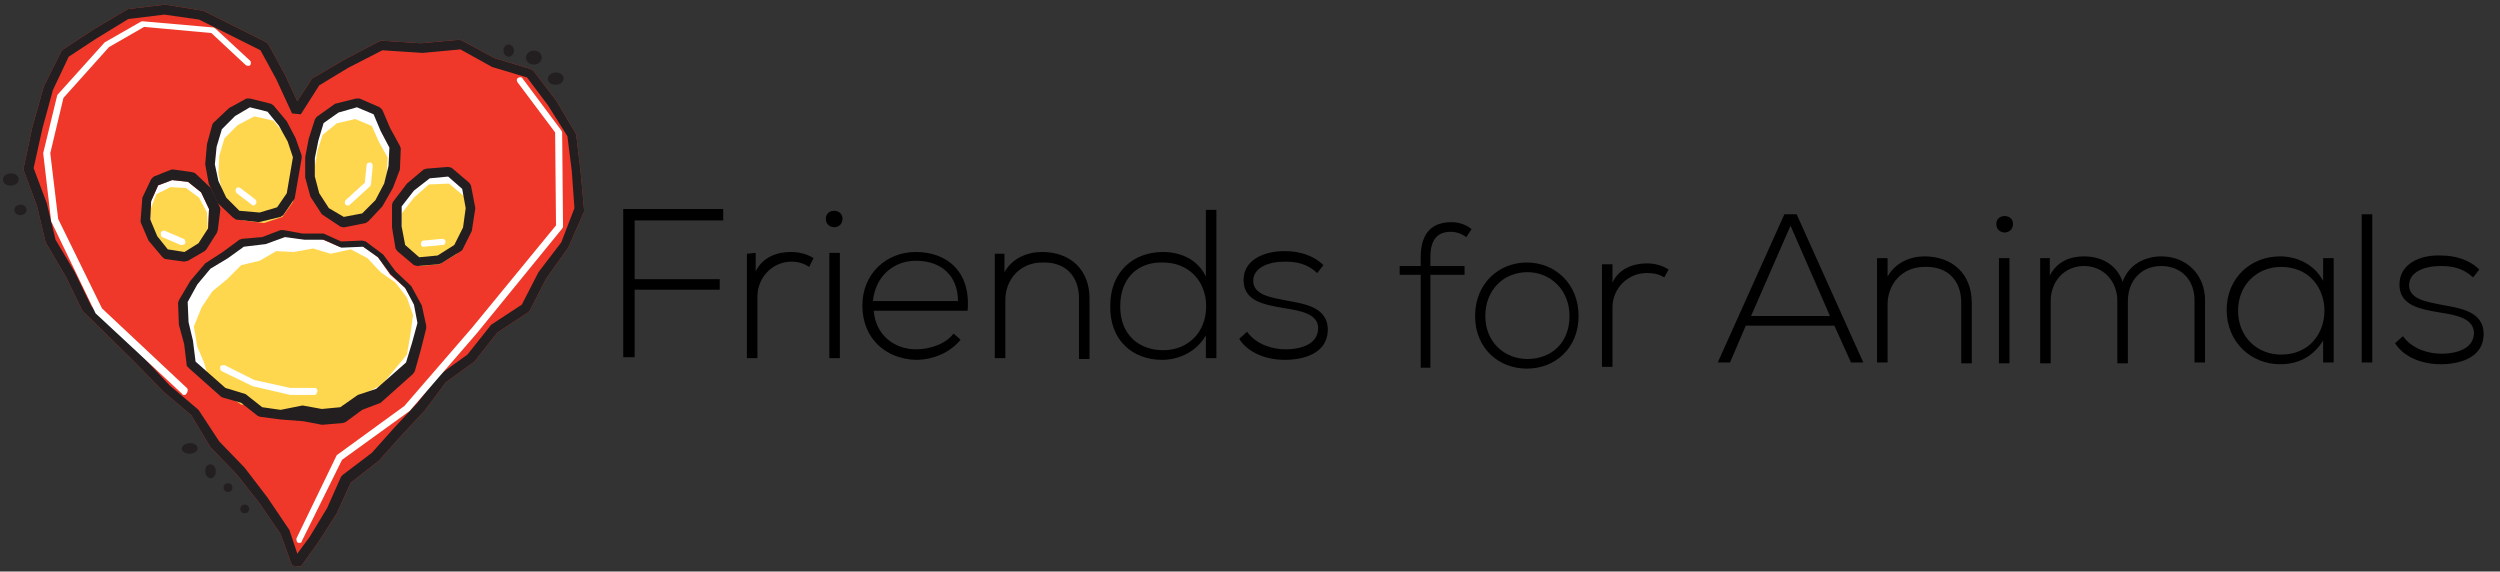 <?xml version="1.0" encoding="utf-8"?>
<!-- Generator: Adobe Illustrator 27.8.1, SVG Export Plug-In . SVG Version: 6.00 Build 0)  -->
<svg version="1.1" id="Layer_1" xmlns="http://www.w3.org/2000/svg" xmlns:xlink="http://www.w3.org/1999/xlink" x="0px" y="0px"
	 viewBox="0 0 855.2 195.5" style="enable-background:new 0 0 855.2 195.5;" xml:space="preserve">
<rect x="0" y="0" width="855.2" height="195.5" fill="#333333" stroke="none"/>
<style type="text/css">
	.st0{fill:#EF3829;}
	.st1{fill:#231F20;}
	.st2{fill:#FFFFFF;}
	.st3{fill:#FFD74F;}
</style>
<g>
	<g id="XMLID_423_">
		<g id="XMLID_456_">
			<polygon class="st0" points="101.4,38.3 108.3,27.8 118.5,22.1 130.5,15.5 144,16.7 157.5,15.2 168.9,21.5 180.8,25.1 
				188.6,35.3 195.2,46.1 196.7,58.6 197.9,71.5 193.1,83.8 185.3,94 179.6,105.4 168.9,112.6 161.1,122.5 151.5,129.7 144,139 
				136.2,147.7 128.1,156.4 118.5,163.9 113.4,174.6 107.4,184.5 101.4,192.9 97.5,181.8 90.3,171.4 82.5,161.2 73.5,152.2 
				66.6,140.8 56.8,132.7 48.1,123.4 39.4,114.7 29.8,105.4 24.1,93.7 17.5,82.3 14.5,70 10,57.7 12.7,43.4 16.3,30.2 22.3,18.2 
				32.8,11.6 43.6,4.7 56.5,3.2 68.7,5.3 79.5,10.7 90.3,16.1 96,26.6 			"/>
			<path class="st0" d="M102.9,193.8l-3-0.3L96,182.7l-7.2-10.5l-7.8-9.9l-9-9.3L65.4,142l-9.6-8.1l-9-9.3l-18.6-18.3l-5.7-11.7
				l-6.9-11.7l-3-12.6l-4.5-12v-0.9l3-14.1l3.9-13.8l6-12l0.6-0.6l10.5-6.9l11.1-6.6l0.6-0.3l12.6-1.5h0.3l12.9,2.1l21.6,10.8
				l0.6,0.6l5.7,10.5l4.2,9l5.1-7.8l0.6-0.3l10.2-6l12-6.3l0.9-0.3l13.5,0.9l13.2-1.2l0.9,0.3l11.1,6l12,3.6l1.2,0.6l7.8,10.2
				l6.6,11.1l0.3,0.6l1.5,12.6l1.2,13.2v0.6l-5.4,12.3l-7.5,10.5l-5.7,11.1l-0.6,0.6l-10.5,6.9l-7.8,9.9l-9.9,7.2l-6.9,9.3l-8.1,8.7
				l-7.8,8.7l-9.6,7.5l-4.8,10.5l-6.3,9.9L102.9,193.8z M75,151l8.7,9l7.8,10.2l7.5,11.1l2.7,8.1l4.2-5.7l6-9.9l4.8-10.8l0.6-0.6
				l9.9-7.5l7.5-8.4l8.1-8.7l7.5-9.6l9.6-6.9l8.1-10.2l10.5-6.9l5.7-11.1l7.8-10.2l4.5-11.7l-0.9-12.6l-1.5-12l-6.6-10.5l-7.2-9.6
				l-12-3.6l-10.8-6l-12.9,1.2l-13.8-0.9l-11.7,6l-9.9,6l-6.3,9.9l-3-0.3l-5.4-11.7l-5.4-9.9l-21-10.5L56.2,5L43.9,6.5l-10.8,6.6
				l-9.6,6.3l-5.4,11.4L14.5,44l-3,13.5l4.5,12L19,82l6.6,11.1l5.7,11.7l18,17.7l8.7,9.3l9.9,8.4L75,151z"/>
		</g>
		<g id="XMLID_455_">
			<polygon class="st0" points="101.4,38.3 108.3,27.8 118.5,22.1 130.5,15.5 144,16.7 157.5,15.2 168.9,21.5 180.8,25.1 
				188.6,35.3 195.2,46.1 196.7,58.6 197.9,71.5 193.1,83.8 185.3,94 179.6,105.4 168.9,112.6 161.1,122.5 151.5,129.7 144,139 
				136.2,147.7 128.1,156.4 118.5,163.9 113.4,174.6 107.4,184.5 101.4,192.9 97.5,181.8 90.3,171.4 82.5,161.2 73.5,152.2 
				66.6,140.8 56.8,132.7 48.1,123.4 39.4,114.7 29.8,105.4 24.1,93.7 17.5,82.3 14.5,70 10,57.7 12.7,43.4 16.3,30.2 22.3,18.2 
				32.8,11.6 43.6,4.7 56.5,3.2 68.7,5.3 79.5,10.7 90.3,16.1 96,26.6 			"/>
			<path class="st1" d="M102.9,193.8l-3-0.3L96,182.7l-7.2-10.5l-7.8-9.9l-9-9.3L65.4,142l-9.6-8.1l-9-9.3l-18.6-18.3l-5.7-11.7
				l-6.9-11.7l-3-12.6l-4.5-12v-0.9l3-14.1l3.9-13.8l6-12l0.6-0.6l10.5-6.9l11.1-6.6l0.6-0.3l12.6-1.5h0.3l12.9,2.1l21.6,10.8
				l0.6,0.6l5.7,10.5l4.2,9l5.1-7.8l0.6-0.3l10.2-6l12-6.3l0.9-0.3l13.5,0.9l13.2-1.2l0.9,0.3l11.1,6l12,3.6l1.2,0.6l7.8,10.2
				l6.6,11.1l0.3,0.6l1.5,12.6l1.2,13.2v0.6l-5.4,12.3l-7.5,10.5l-5.7,11.1l-0.6,0.6l-10.5,6.9l-7.8,9.9l-9.9,7.2l-6.9,9.3l-8.1,8.7
				l-7.8,8.7l-9.6,7.5l-4.8,10.5l-6.3,9.9L102.9,193.8z M75,151l8.7,9l7.8,10.2l7.5,11.1l2.7,8.1l4.2-5.7l6-9.9l4.8-10.8l0.6-0.6
				l9.9-7.5l7.5-8.4l8.1-8.7l7.5-9.6l9.6-6.9l8.1-10.2l10.5-6.9l5.7-11.1l7.8-10.2l4.5-11.7l-0.9-12.6l-1.5-12l-6.6-10.5l-7.2-9.6
				l-12-3.6l-10.8-6l-12.9,1.2l-13.8-0.9l-11.7,6l-9.9,6l-6.3,9.9l-3-0.3l-5.4-11.7l-5.4-9.9l-21-10.5L56.2,5L43.9,6.5l-10.8,6.6
				l-9.6,6.3l-5.4,11.4L14.5,44l-3,13.5l4.5,12L19,82l6.6,11.1l5.7,11.7l18,17.7l8.7,9.3l9.9,8.4L75,151z"/>
		</g>
		<g id="XMLID_454_">
			<path class="st2" d="M102.3,185.7c-0.3,0-0.3,0-0.3,0c-0.6-0.3-0.6-0.9-0.6-1.5l13.8-28.5l23.1-16.8l23.1-26.7l28.8-35.1
				l-0.3-31.8L177,28.1c-0.3-0.6-0.3-1.2,0.3-1.5c0.6-0.3,1.2-0.3,1.5,0.3l13.2,17.7l0.3,0.6l0.3,32.4l-0.3,0.6l-29.1,35.7
				l-23.1,26.7L117,157.3l-13.8,27.9C103.2,185.7,102.9,185.7,102.3,185.7z"/>
		</g>
		<g id="XMLID_453_">
			<path class="st2" d="M63,135.1c-0.3,0-0.6,0-0.6-0.3l-29.7-27.6L17.5,75.7l-2.7-23.1v-0.3l4.8-19.8l16.2-18l12.6-7.2H49l24,2.1
				l0.6,0.3l12,11.1c0.3,0.3,0.3,0.9,0,1.5c-0.3,0.3-0.9,0.3-1.5,0L72.3,11.3L49.3,9.2l-12,6.9L21.7,33.5l-4.5,18.9l2.7,22.5
				l15,30.6l29.1,27.3c0.3,0.3,0.3,0.9,0,1.5C63.6,135.1,63.3,135.1,63,135.1z"/>
		</g>
		<g id="XMLID_452_">
			<polygon class="st2" points="144.3,110.8 142.5,117.7 140.4,125.2 135,130 129.6,134.5 123,136.9 117,141.1 110.1,141.7 
				103.2,140.5 96.3,142 89.1,140.8 83.1,136.3 76.5,134.5 71.1,129.7 65.4,124.9 64.5,117.4 63,110.8 62.7,103 66.6,96.4 71.1,91 
				77.1,87.1 82.8,82.9 90,82 96.6,79.6 103.2,80.8 110.4,80.5 116.7,83.5 124.2,82.9 129.9,87.1 134.4,93.1 139.5,97.9 
				142.8,103.9 			"/>
			<path class="st0" d="M96,142.9l-6.9-0.9l-0.6-0.3l-5.7-4.5l-6.9-1.8l-10.8-9.6l-0.3-0.6l-0.9-7.5l-1.5-6.3l-0.3-7.8V103l3.9-6.6
				l5.1-6l6-3.9l5.7-4.2l0.6-0.3l6.9-0.9l6.3-2.4h0.6l6.6,1.2h6.9h0.3l6.3,2.7l7.2-0.3l0.6,0.3l6,4.5l4.2,6l5.1,4.8l3.6,6.3l1.5,6.9
				v0.6l-2.1,6.3l-2.1,7.2l-0.3,0.6l-11.1,9.6l-6.6,2.4l-6,4.2l-0.6,0.3l-6.9,0.6h-0.3l-6.6-1.2L96,142.9z M89.7,139.9l6.6,0.9
				l7.2-1.5l6.6,1.2l6.6-0.6l6-4.2l6.3-2.4l10.2-9.3l2.1-6.9l1.8-6.9l-1.2-6l-3.3-5.7l-5.1-4.5l-4.2-6l-5.4-3.9l-7.2,0.3h-0.6
				l-6.3-2.7h-6.9l-6.6-1.2L90,83.2l-6.6,0.6L77.7,88l-6,3.9l-4.5,5.4l-3.6,6.3l0.3,7.2l1.5,6.3l0.9,7.2l10.5,9.3l6.9,1.8
				L89.7,139.9z"/>
		</g>
		<g id="XMLID_451_">
			<polygon class="st2" points="101.7,53.6 100.5,60.1 99.6,66.7 95.7,72.4 88.8,74.5 81,73.6 75.9,68.5 73.2,62.5 71.7,56.3 
				72.3,49.7 74.1,43.1 79.2,38.3 85.2,35 92.4,36.8 96.6,41.9 99.9,47.6 			"/>
			<path class="st0" d="M88.8,75.4L81,74.5h-0.6L75,69.1l-3-6.3l-1.2-6.6l0.6-6.6l1.8-6.9l0.3-0.6l5.1-5.1l6-3.3h0.9l7.2,1.8
				l0.6,0.3l4.2,5.1l3.3,6l2.1,6.6L100.5,67l-3.9,5.7L96,73L88.8,75.4z M81.6,72.7l7.2,0.9l6.3-2.1l3.6-5.1l2.1-12.6L99,48.2l-3-5.7
				l-3.9-4.8l-6.6-1.8l-5.4,3l-4.5,4.5l-1.8,6.3l-0.9,6.6l1.2,6l2.7,5.7L81.6,72.7z"/>
		</g>
		<g id="XMLID_450_">
			<polygon class="st2" points="106.2,53.9 106.2,60.7 107.7,66.7 111.3,72.4 117.3,76 124.8,74.5 129.6,69.7 132.9,63.7 
				134.7,57.2 135,50.3 131.7,44.3 129,38 122.1,35 115.2,36.8 109.2,41 107.4,47.6 			"/>
			<path class="st0" d="M117.6,76.9H117l-6.3-3.9l-3.9-6l-1.5-6.3v-6.9v-0.3l1.2-6.3l1.8-6.6l0.3-0.6l6.3-4.5l7.2-1.8h0.6l6.9,3
				l0.6,0.6l2.7,6.3l3.3,6v0.6l-0.3,6.9l-1.8,6.9l-3.6,6.3l-5.1,5.1l-0.6,0.3L117.6,76.9z M112.2,71.5l5.4,3.3l6.6-1.5l4.5-4.5
				l3.3-5.7l1.5-6.3l0.3-6.6l-3.3-6l-2.4-6l-6-2.7l-6.6,1.8l-5.4,3.9l-1.8,6.3l-1.2,6v6.6l1.5,6L112.2,71.5z"/>
		</g>
		<g id="XMLID_449_">
			<polygon class="st2" points="72.9,71.5 72.6,78.7 69,84.4 63.3,88 56.8,86.8 52.3,81.7 49.6,75.4 49.9,68.2 52.9,61.9 58.6,59.8 
				65.1,60.4 69.9,64.9 			"/>
			<path class="st0" d="M63,89.5l-6.6-0.9L55.6,88l-4.8-5.7L48.1,76v-0.6l0.6-7.8l3-6.3l0.9-0.9l6-2.4h0.9l6.3,0.9l0.9,0.3l5.4,5.1
				l3,6.3l0.3,0.9l-0.9,7.2l-0.3,0.9l-3.6,5.7l-0.6,0.6l-5.7,3.3L63,89.5z M57.4,85.3l5.7,0.9l4.8-3l3.3-5.1l0.3-6.6l-2.7-5.7
				l-4.5-3.6l-5.4-0.6l-4.8,1.8l-2.4,5.4l-0.3,6.3l2.4,5.7L57.4,85.3z"/>
		</g>
		<g id="XMLID_448_">
			<polygon class="st2" points="159.6,78.1 156.3,85 150,88.9 142.8,89.5 137.1,84.7 135.9,77.2 135.9,70 140.4,64 146.1,59.2 
				153.3,58.6 159.3,63.7 160.8,70.9 			"/>
			<path class="st0" d="M142.8,90.4l-0.6-0.3l-5.7-4.8l-0.3-0.6l-1.2-7.2V70l0.3-0.6l4.5-6l5.7-4.8l0.6-0.3l7.5-0.6l0.6,0.3l6,5.1
				l0.3,0.6l1.5,7.8l-1.2,7.5l-3.3,6.6l-0.3,0.3l-6.9,4.2L142.8,90.4z M138,84.1l5.1,4.5l6.6-0.6l6-3.6l3-6.3l1.2-6.9l-1.5-6.9
				l-5.4-4.5l-6.6,0.3l-5.4,4.5l-4.2,5.4v7.2L138,84.1z"/>
		</g>
		<g id="XMLID_447_">
			<ellipse class="st1" cx="78" cy="166.8" rx="1.5" ry="1.5"/>
		</g>
		<g id="XMLID_446_">
			
				<ellipse transform="matrix(0.999 -4.641885e-02 4.641885e-02 0.999 -7.403 3.518)" class="st1" cx="72" cy="161.2" rx="1.8" ry="2.4"/>
		</g>
		<g id="XMLID_445_">
			
				<ellipse transform="matrix(0.999 -4.641885e-02 4.641885e-02 0.999 -7.049 3.176)" class="st1" cx="64.9" cy="153.4" rx="2.7" ry="1.8"/>
		</g>
		<g id="XMLID_444_">
			
				<ellipse transform="matrix(0.999 -4.641885e-02 4.641885e-02 0.999 -0.615 8.093)" class="st1" cx="174" cy="17.3" rx="1.8" ry="2.1"/>
		</g>
		<g id="XMLID_443_">
			
				<ellipse transform="matrix(0.999 -4.641885e-02 4.641885e-02 0.999 -0.717 8.499)" class="st1" cx="182.6" cy="19.7" rx="2.7" ry="2.4"/>
		</g>
		<g id="XMLID_442_">
			
				<ellipse transform="matrix(0.999 -4.641885e-02 4.641885e-02 0.999 -1.043 8.855)" class="st1" cx="190.1" cy="26.9" rx="2.7" ry="2.1"/>
		</g>
		<g id="XMLID_441_">
			<polygon class="st3" points="141.3,107.8 140.4,114.4 139.2,121.3 135,126.4 130.8,131.5 125.1,134.5 120,139 114,140.5 
				107.7,140.2 101.4,142.3 94.8,142.3 88.8,139 82.5,138.4 77.1,134.8 71.7,130.9 69.9,124.3 67.5,118.6 66.3,111.7 69,105.1 
				72.6,99.7 77.7,95.5 82.5,90.7 88.8,89.2 94.5,85.9 100.5,86.2 107.1,85 113.1,86.8 120,85.3 125.7,88.3 130.2,93.1 135.3,96.7 
				139.2,101.8 			"/>
		</g>
		<g id="XMLID_440_">
			<polygon class="st3" points="159.3,80.5 156.3,86.8 150.3,90.4 143.7,91 138.3,86.5 137.4,79.9 137.4,73 141.6,67.6 146.7,63.1 
				153.6,62.8 159,67.3 160.2,73.9 			"/>
		</g>
		<g id="XMLID_439_">
			<polygon class="st3" points="107.7,56.9 107.7,62.8 108.9,68.2 112.2,73 117.3,76 123.6,74.8 127.8,70.6 130.8,65.2 132.3,59.8 
				132.6,53.9 129.6,48.5 127.2,43.1 121.5,40.7 115.2,42.2 110.4,46.1 108.6,51.5 			"/>
		</g>
		<g id="XMLID_438_">
			<polygon class="st3" points="102.3,56.9 101.1,63.1 100.2,69.1 96.6,74.2 90.3,76.3 83.1,75.4 78.6,70.9 75.9,65.2 74.7,59.5 
				75,53.3 76.8,47.3 81.3,42.8 87,39.8 93.6,41.3 97.5,46.1 100.5,51.5 			"/>
		</g>
		<g id="XMLID_437_">
			<polygon class="st3" points="70.8,72.7 71.1,78.7 68.4,83.8 63.9,87.1 58.3,86.5 54.4,82.6 51.7,77.5 51.4,71.8 53.5,66.4 
				58.3,64 63.6,64.3 68.1,67.6 			"/>
		</g>
		<g id="XMLID_436_">
			<ellipse class="st1" cx="83.7" cy="174.1" rx="1.5" ry="1.5"/>
		</g>
		<g id="XMLID_435_">
			
				<ellipse transform="matrix(0.999 -4.641885e-02 4.641885e-02 0.999 -3.327 0.402)" class="st1" cx="7" cy="71.8" rx="2.1" ry="1.8"/>
		</g>
		<g id="XMLID_434_">
			
				<ellipse transform="matrix(0.999 -4.641885e-02 4.641885e-02 0.999 -2.844 0.238)" class="st1" cx="3.7" cy="61.4" rx="2.7" ry="2.1"/>
		</g>
		<g id="XMLID_433_">
			<path class="st1" d="M96,143.5l-6.9-0.9l-0.9-0.3l-5.7-4.5l-6.3-1.8l-0.6-0.3l-10.8-9.6l-0.9-0.9l-0.9-7.5l-1.8-6.6l-0.3-7.5
				l0.3-0.9l3.9-6.6l5.1-6l6-3.9l5.7-4.2l0.9-0.3l6.9-0.6l6.3-2.4h0.9l6.6,1.2h6.6h0.6l6,2.7l7.2-0.3l1.2,0.3l6,4.5l4.2,5.7l5.4,5.1
				l3.6,6.6l1.5,6.9v0.9l-1.8,7.2l-2.1,7.5l-0.6,0.9l-11.1,9.9l-6.3,2.4l-5.7,4.2l-0.9,0.3l-6.9,0.6h-0.3l-6.3-1.2L96,143.5z
				 M89.7,139.3l6.3,0.9l7.5-1.5l6.6,1.2l6.3-0.6l6-4.2l6.3-2.1l10.2-9l2.1-6.9l1.8-6.6l-1.2-6.3l-3-5.7l-5.1-4.8l-4.2-5.7l-5.1-3.6
				l-6.9,0.3h-0.6l-6-2.7h-6.6l-6.6-0.9l-6.6,2.4l-7.5,0.9L78,88.3l-6,3.6l-4.5,5.4l-3.3,6l0.3,6.9l1.5,6.3l0.9,7.2l10.2,9l6.9,2.1
				L89.7,139.3z"/>
		</g>
		<g id="XMLID_432_">
			<path class="st1" d="M88.5,76l-7.8-0.9l-0.9-0.6l-5.4-5.1l-3-6.6l-1.2-6.6l0.6-6.9l1.8-6.6l0.3-0.6l5.4-5.1l6-3.3h1.2l7.2,1.8
				l0.9,0.6l4.5,5.4l3,5.7l2.1,6v0.9l-2.4,13.8l-3.9,5.7L96,74.2L88.5,76z M81.9,72.1l6.9,0.6l6-1.8l3.3-4.8l2.1-12.3l-1.8-5.4
				l-3-5.4l-3.9-4.8l-6-1.5l-5.1,3l-4.5,4.5l-1.8,6l-0.6,6l1.2,5.7l2.7,5.7L81.9,72.1z"/>
		</g>
		<g id="XMLID_431_">
			<path class="st1" d="M117.6,77.8l-1.2-0.3l-6.3-4.2l-3.9-6l-1.8-6.6v-6.9l1.2-6.3l2.1-6.6l0.6-0.9l6.3-4.5l7.2-1.8h1.2l6.9,3
				l0.9,0.9l2.7,6.3l3.3,6l0.3,0.9l-0.3,7.2l-2.4,6.3l-3.6,6.3l-4.8,5.1l-0.9,0.6L117.6,77.8z M112.5,71.2l5.1,3l6.3-1.2l4.5-4.5
				l3-5.7l1.5-6l0.3-6.3l-3-5.7l-2.4-5.7l-5.7-2.4l-6.3,1.8l-5.1,3.6l-1.8,6l-1.2,6v6.3l1.5,5.7L112.5,71.2z"/>
		</g>
		<g id="XMLID_430_">
			<path class="st1" d="M63,89.5l-6.6-0.9L55.6,88l-4.8-5.7L48.1,76v-0.6l0.6-7.8l3-6.3l0.9-0.9l6-2.4h0.9l6.3,0.9l0.9,0.3l5.4,5.1
				l3,6.3l0.3,0.9l-0.9,7.2l-0.3,0.9l-3.6,5.7l-0.6,0.6l-5.7,3.3L63,89.5z M57.4,85.3l5.7,0.9l4.8-3l3.3-5.1l0.3-6.6l-2.7-5.7
				l-4.5-3.6l-5.4-0.6l-4.8,1.8l-2.4,5.4l-0.3,6.3l2.4,5.7L57.4,85.3z"/>
		</g>
		<g id="XMLID_429_">
			<path class="st1" d="M142.8,91l-1.2-0.3l-5.7-4.8l-0.6-0.9l-1.2-7.2V70l0.3-0.9l4.8-6.3l5.7-4.8l0.9-0.3l7.5-0.6l1.2,0.3l6,5.1
				l0.6,0.9l1.5,7.8l-1.2,7.8l-3.3,6.6l-0.9,0.6l-6.3,3.9l-0.9,0.3L142.8,91z M138.6,83.8l4.8,4.2l6.3-0.6l5.7-3.6l3-6l0.9-6.6
				l-1.2-6.6l-4.8-4.2L147,61l-5.4,4.2l-4.2,5.4v6.9L138.6,83.8z"/>
		</g>
		<g id="XMLID_428_">
			<path class="st2" d="M107.7,135.1h-8.4l-12.9-3L75.9,127c-0.6-0.3-0.6-0.9-0.6-1.5c0.3-0.6,0.9-0.6,1.5-0.6L87,130l12.3,2.7h8.4
				c0.6,0,0.9,0.6,0.9,0.9C108.6,133.9,108.3,135.1,107.7,135.1z"/>
		</g>
		<g id="XMLID_427_">
			<path class="st2" d="M62.1,83.8h-0.3l-6.3-2.7C55,80.8,55,80.2,55,79.6c0.3-0.6,0.9-0.9,1.5-0.6l6.3,2.7c0.6,0.3,0.6,0.9,0.6,1.5
				C63,83.8,62.4,83.8,62.1,83.8z"/>
		</g>
		<g id="XMLID_426_">
			<path class="st2" d="M86.7,70.3c-0.3,0-0.3,0-0.6-0.3L81,66.1c-0.3-0.3-0.6-0.9-0.3-1.5s0.9-0.6,1.5-0.3l5.1,3.9
				c0.3,0.3,0.6,0.9,0.3,1.5C87.3,70,87,70.3,86.7,70.3z"/>
		</g>
		<g id="XMLID_425_">
			<path class="st2" d="M119.1,70.3c-0.3,0-0.6,0-0.9-0.3s-0.3-1.2,0-1.5l6.6-6l0.6-6c0-0.6,0.6-0.9,1.2-0.9s0.9,0.6,0.9,1.2
				l-0.6,6.3l-0.3,0.6l-6.9,6.3C119.7,70,119.4,70.3,119.1,70.3z"/>
		</g>
		<g id="XMLID_424_">
			<path class="st2" d="M144.9,84.4c-0.6,0-0.9-0.3-0.9-0.9c0-0.6,0.3-1.2,0.9-1.2l6.3-0.6c0.6,0,1.2,0.3,1.2,0.9
				c0,0.6-0.3,1.2-0.9,1.2L144.9,84.4L144.9,84.4z"/>
		</g>
	</g>
	<g>
		<g id="XMLID_405_">
			<path id="XMLID_421_" d="M217.1,95.5h29.1v3.6h-29.1v23.1h-3.9V71.5h34.2v3.9h-30.3V95.5z"/>
			<path id="XMLID_419_" d="M258.5,86.5v6.3c2.4-4.8,7.2-6.6,12-6.6c2.7,0,5.4,0.6,7.8,2.1l-1.5,3c-1.8-1.2-3.9-1.8-6-1.8
				c-6.6,0-11.7,5.4-11.7,12v21h-3.6V86.8L258.5,86.5z"/>
			<path id="XMLID_416_" d="M288.2,74.8c0,3.9-5.7,3.9-5.7,0C282.5,71.2,288.2,71.2,288.2,74.8z M283.7,86.5v36h3.6v-36H283.7z"/>
			<path id="XMLID_413_" d="M295,104.5c0-10.8,8.1-18.3,18.3-18.3c10.2,0,18.9,6.3,17.7,20.1h-32.1c0.6,8.4,7.2,13.2,14.4,13.2
				c4.8,0,10.2-1.8,12.9-5.4l2.4,2.1c-3.6,4.5-9.6,6.9-15.3,6.9C303.1,122.8,295,115.9,295,104.5z M327.7,103
				c0-8.7-5.7-13.8-14.4-13.8c-7.5,0-13.8,5.1-14.7,13.8H327.7z"/>
			<path id="XMLID_411_" d="M343.6,86.8v6.3c2.7-4.8,7.8-6.9,12.9-6.9c9.6,0,16.2,6,16.2,15.9v20.7h-3.6v-20.7
				c0-8.1-5.1-12.6-12.6-12.3c-7.5,0-12.6,5.7-12.6,12.9v19.8h-3.6V86.8L343.6,86.8z"/>
			<path id="XMLID_408_" d="M416.1,71.8v50.7h-3.6v-7.8c-3,5.4-9,8.4-15,8.4c-9.9,0-18-6.6-17.7-18.6c0-11.7,8.1-18.3,18-18.3
				c6.3,0,12,2.7,14.7,8.4V71.8L416.1,71.8z M383.2,104.8c0,9.9,6.6,15,14.7,15c8.4,0,14.7-6,14.7-15s-6.3-15-14.7-15
				C389.8,89.5,383.2,94.6,383.2,104.8z"/>
			<path id="XMLID_406_" d="M450.6,93.4c-3.6-3.3-7.2-3.9-11.1-3.9c-5.7,0-10.8,2.1-10.8,6.6c0,4.8,6.3,5.7,10.8,6.6
				c6.3,1.2,15,2.1,14.7,10.5c-0.3,7.8-8.4,9.9-14.7,9.9c-6.3,0-12.6-2.4-15.6-7.2l2.7-2.4c3,4.2,8.4,6,13.2,6
				c4.2,0,10.8-1.2,11.1-6.9c0.3-5.1-5.7-6.3-11.7-7.2c-6.9-1.2-13.8-2.4-13.8-9.6c0-6.9,6.9-9.9,14.1-9.9c5.1,0,9.9,1.5,13.2,4.8
				L450.6,93.4z"/>
		</g>
		<g id="XMLID_361_">
			<path id="XMLID_367_" d="M486,125.5V94h-7.2v-3h7.2v-3c0-6.9,2.7-12,10.5-12c2.7,0,5.1,0.9,6.9,2.4l-1.8,2.7
				c-1.8-1.2-3.3-1.8-5.4-1.8c-4.5,0-6.9,2.7-6.9,8.7v3H501v3h-11.7v31.8H486V125.5z"/>
			<path id="XMLID_364_" d="M504.6,108.1c0-11.1,8.1-18.3,17.7-18.3s17.7,7.2,17.7,18.3s-8.1,18-17.7,18S504.6,119.2,504.6,108.1z
				 M536.9,108.1c0-9-6.6-15-14.4-15c-8.1,0-14.4,6-14.4,15s6.6,14.7,14.4,14.7C530.6,122.8,536.9,117.4,536.9,108.1z"/>
			<path id="XMLID_362_" d="M551.6,90.4v6.3c2.1-4.8,7.2-6.6,11.7-6.6c2.7,0,5.1,0.6,7.5,2.1l-1.5,2.7c-1.8-1.2-3.9-1.5-6-1.5
				c-6.6,0-11.7,5.4-11.7,11.7v20.4H548V90.4H551.6z"/>
		</g>
		<g id="XMLID_343_">
			<path id="XMLID_358_" d="M633.2,124l-5.7-12.6h-30.3l-5.4,12.6h-4.2l22.8-50.7h4.2l22.8,50.7H633.2z M626,108.1l-13.5-30.9
				L599,108.1H626z"/>
			<path id="XMLID_356_" d="M645.7,88.3v6.3c2.7-4.8,7.8-6.9,12.6-6.9c9.6,0,16.2,6,16.2,15.9v20.7h-3.6v-20.7
				c0-8.1-5.1-12.6-12.6-12.3c-7.5,0-12.6,5.7-12.6,12.9V124h-3.6V88.3H645.7z"/>
			<path id="XMLID_353_" d="M688.6,76.6c0,3.9-5.7,3.9-5.7,0C682.9,73,688.6,73,688.6,76.6z M683.8,88.3v36h3.6v-36H683.8z"/>
			<path id="XMLID_351_" d="M750.7,124v-21.3c0-6.9-4.5-11.7-11.4-11.7s-11.4,5.1-11.4,12v21.3h-3.6V103c0-6.9-4.8-12-11.4-12
				c-6.6,0-11.4,5.1-11.4,12v21.3h-3.6v-36h3.3v6c2.4-4.8,6.9-6.6,11.7-6.6c5.4,0,11.1,2.4,13.2,8.7c2.1-6,7.8-8.7,13.2-8.7
				c8.7,0,15,6.3,15,15V124H750.7z"/>
			<path id="XMLID_348_" d="M798.3,88.3c0,12,0,23.7,0,35.7h-3.6v-7.5c-3.6,5.7-8.7,8.1-14.7,8.1c-9.9,0-18.3-7.5-18.3-18.6
				c0-10.8,8.1-18.3,18.3-18.3c5.7,0,11.7,2.7,14.7,8.4v-7.8C794.7,88.3,798.3,88.3,798.3,88.3z M765.6,106.3c0,9,6.6,15,14.7,15
				c19.8,0,19.8-30,0-30C772.2,91.3,765.6,97.3,765.6,106.3z"/>
			<path id="XMLID_346_" d="M811.5,73.3V124h-3.6V73.3H811.5z"/>
			<path id="XMLID_344_" d="M846,94.9c-3.6-3.3-7.2-3.9-11.1-3.9c-5.7,0-10.8,2.1-10.8,6.6c0,4.8,6.3,5.7,10.8,6.6
				c6.3,1.2,15,2.1,14.7,10.5c-0.3,7.8-8.4,9.9-14.7,9.9s-12.6-2.4-15.6-7.2l2.7-2.4c3,4.2,8.4,6,13.2,6c4.2,0,10.8-1.2,11.1-6.9
				c0-5.1-5.7-6.3-11.7-7.2c-6.9-1.2-13.8-2.4-13.8-9.6c0-6.9,6.9-10.2,14.1-9.9c5.1,0,9.9,1.5,13.2,4.8L846,94.9z"/>
		</g>
	</g>
</g>
</svg>
